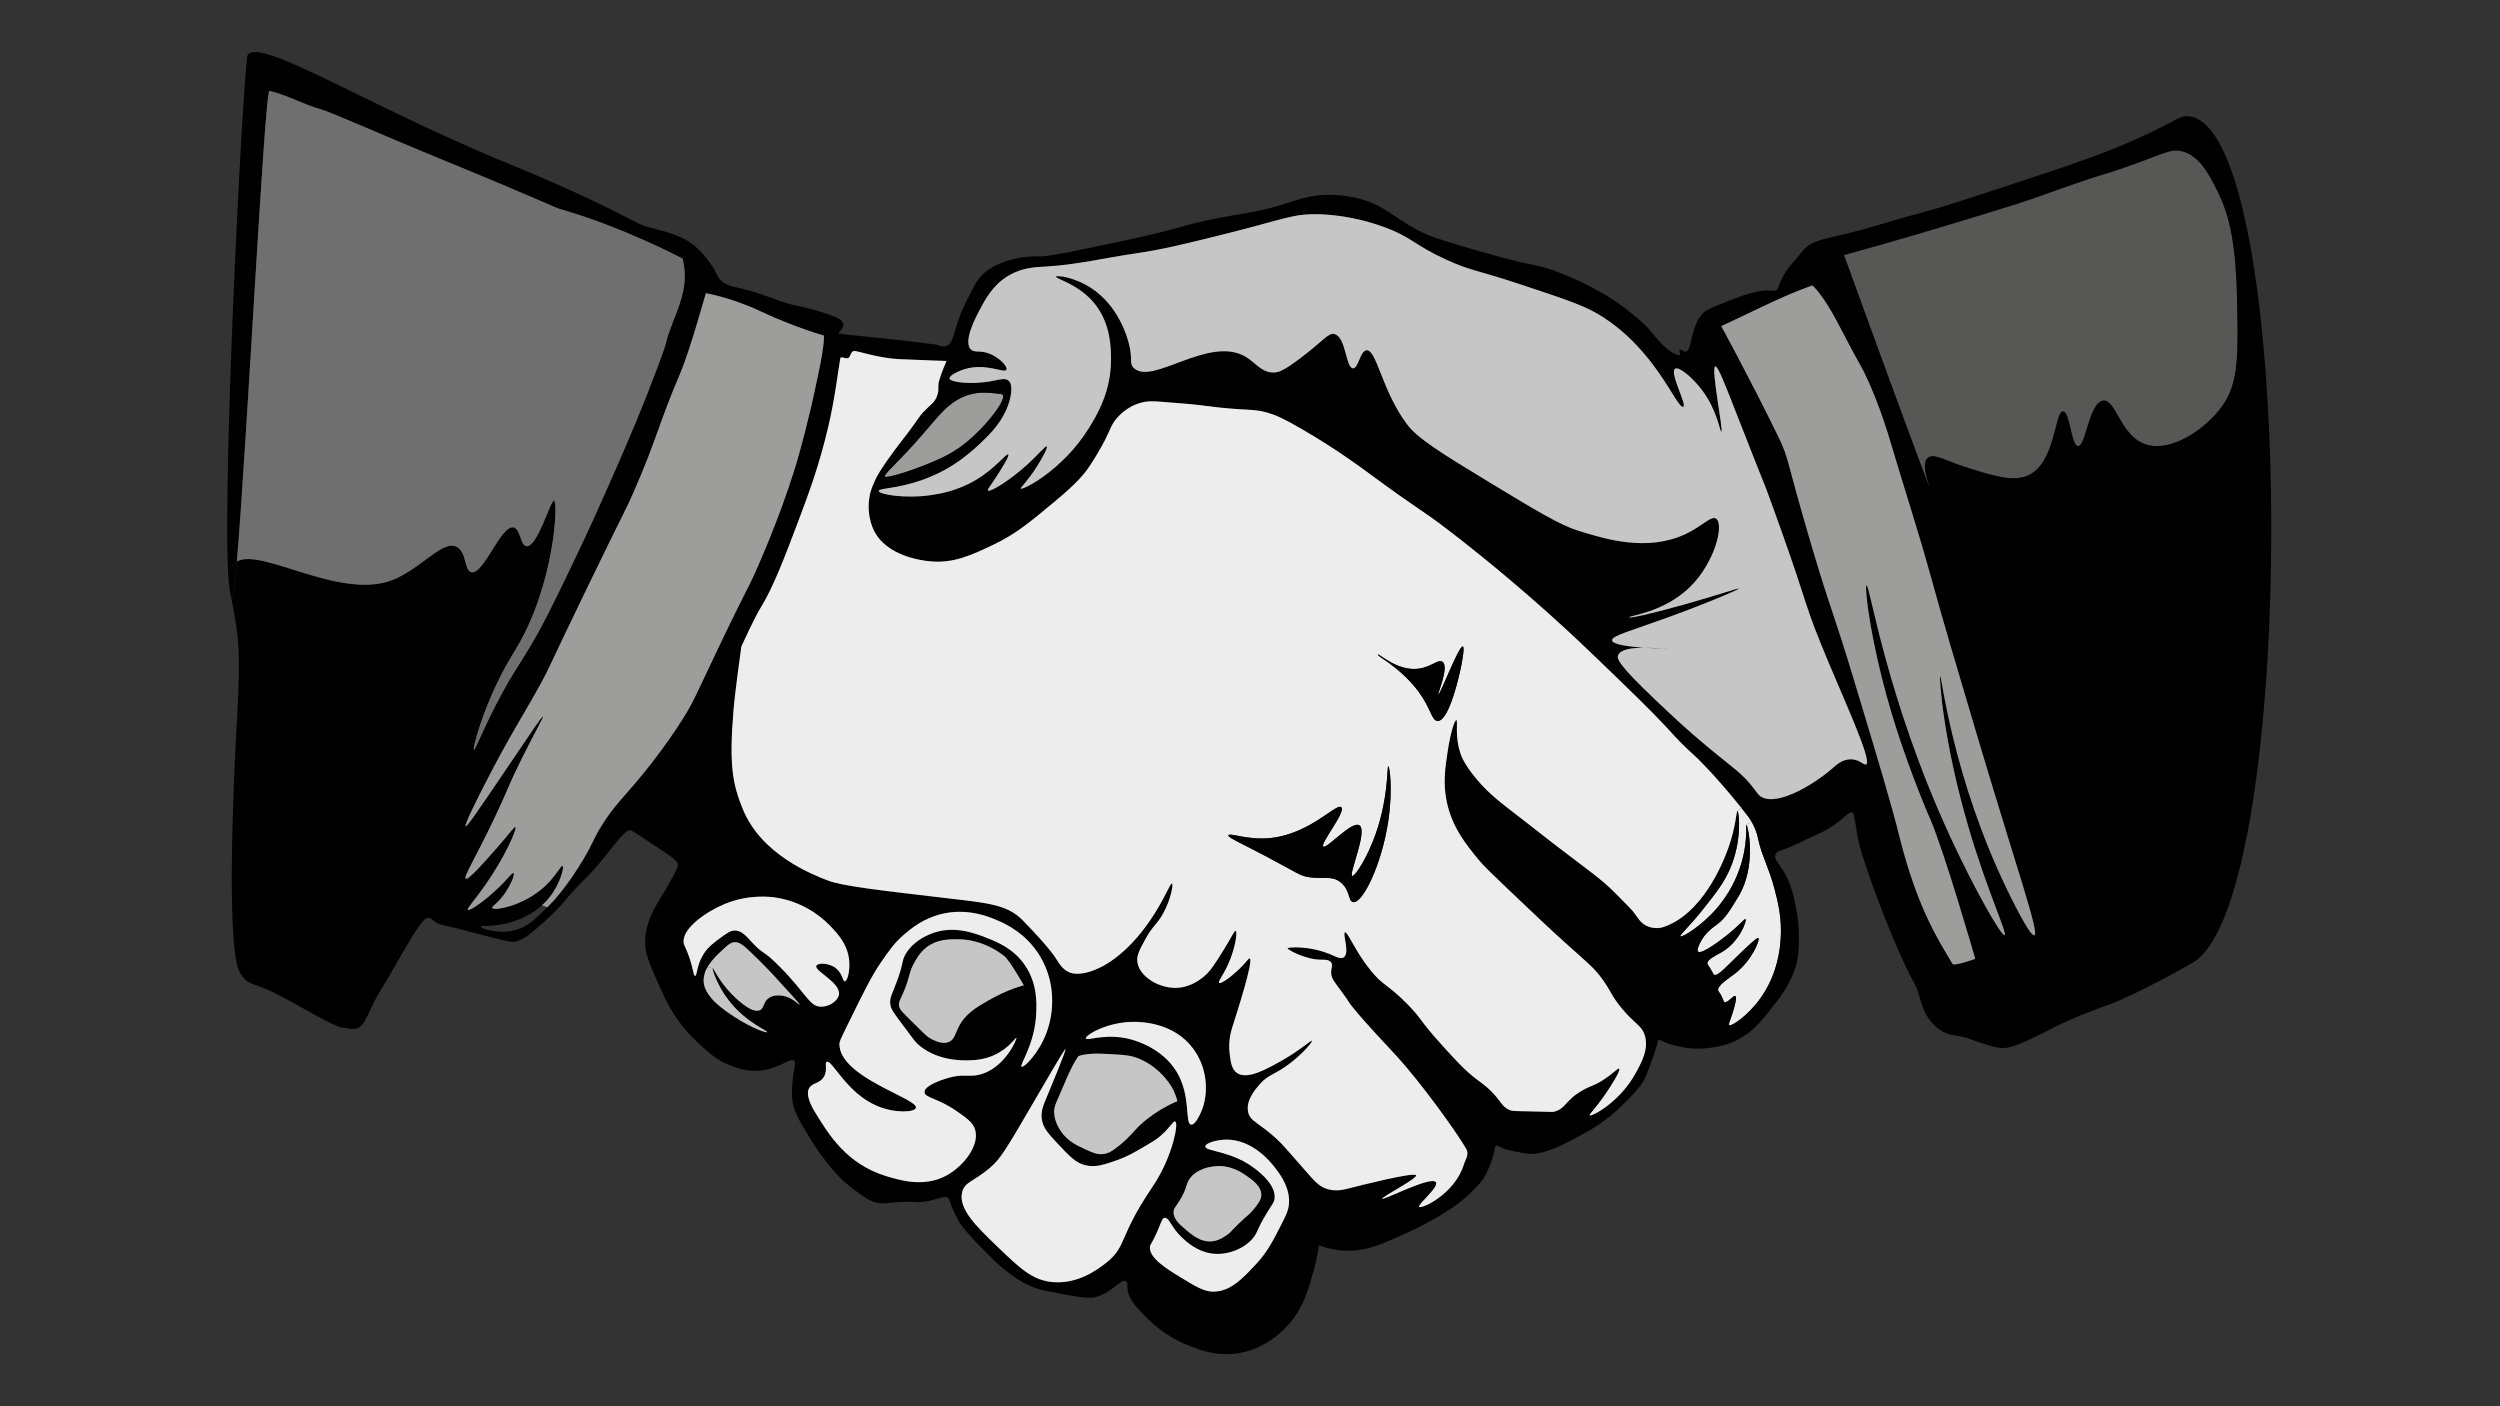 <?xml version="1.0" encoding="iso-8859-1"?>
<!-- Generator: Adobe Illustrator 27.1.1, SVG Export Plug-In . SVG Version: 6.00 Build 0)  -->
<svg version="1.1" id="Ebene_1" xmlns="http://www.w3.org/2000/svg" xmlns:xlink="http://www.w3.org/1999/xlink" x="0px" y="0px"
	 width="1920px" height="1080px" viewBox="0 0 1920 1080" enable-background="new 0 0 1920 1080" xml:space="preserve">
<rect x="0" y="0" width="1920" height="1080" fill="#333333" stroke="none"/>
<g>
	<g id="XMLID_00000151522654230603283160000013579160933210795701_">
		<g>
			<path fill="#EDEDED" d="M1345.132,630.895l-3.871,2.633c-0.68-0.017,1.43,13.724-4.848,32.505
				c-5.109,15.328-13.113,25.965-17.979,31.598c-12.067,13.968-26.872,22.635-27.901,21.449c-0.785-0.907,6.626-7.167,17.752-21.222
				c9.399-11.858,15.659-19.775,20.298-30.43c9.382-21.641,7.132-43.212,5.859-44.467l3.017-2.406
				c1.395,1.726,2.808,3.505,4.272,5.354C1342.412,626.779,1343.737,628.488,1345.132,630.895z"/>
			<path fill="#EDEDED" d="M1362.937,683.104c2.424,9.295,5.702,21.92,4.621,38.05c-0.453,6.626-2.005,26.122-14.997,44.729
				c-10.079,14.456-23.158,22.792-24.675,21.449c-0.889-0.785,2.005-5.179,4.621-16.13c0.61-2.563,1.255-5.685,0.227-6.225
				c-1.639-0.872-5.824,5.685-8.301,4.604c-1.011-0.436-0.715-1.691-2.546-5.074c-1.36-2.546-2.04-2.79-2.302-3.679
				c-1.099-3.784,7.777-9.12,12.922-13.148c13.445-10.55,19.286-26.157,17.979-27.221c-0.924-0.75-6.731,4.778-13.375,11.073
				c-10.707,10.166-17.822,18.676-20.751,17.072c-0.715-0.401-0.453-0.977-2.999-5.074c-1.622-2.598-1.988-2.79-2.075-3.47
				c-0.453-3.261,7.045-6.47,11.3-8.981c13.602-8.091,19.13-24.239,17.979-25.146c-0.732-0.576-4.691,4.743-14.753,12.677
				c-2.023,1.604-18.868,14.927-21.676,12.224c-1.238-1.186,0.68-5.022,1.622-6.906c3.871-7.83,9.975-11.718,13.375-14.299
				c5.894-4.516,9.225-10.009,15.904-20.995c14.456-23.768,7.272-55.104,6.225-55.104l3.871-2.633
				c0.471,0.802,0.959,1.674,1.43,2.633c2.563,5.127,3.418,9.469,3.697,10.829C1352.77,656.459,1358.647,666.59,1362.937,683.104z"
				/>
			<path fill="#575756" d="M1717.924,225.302c1.116,45.322,1.674,67.974-10.585,85.551c-13.759,19.705-40.91,37.073-60.039,30.203
				c-19.008-6.818-22.303-34.702-32.191-33.359c-10.724,1.482-13.201,35.277-19.217,34.929c-5.284-0.296-6.086-26.279-11.387-26.68
				c-6.557-0.488-5.65,39.253-26.68,49.053c-11.422,5.319-26.593,0.558-45.915-5.493c-17.578-5.51-26.837-11.858-31.389-7.847
				c-5.737,5.022,1.5,21.466,1.168,21.588c-0.785,0-28.651-75.96-65.532-177.38c0,0,52.75-14.142,132.634-39.236
				c16.863-5.301,27.151-9.539,45.967-15.956c23.698-8.109,19.391-5.946,33.307-10.742c34.074-11.718,38.591-16.095,47.746-13.741
				c13.375,3.435,20.438,17.072,27.203,30.621C1710.216,161.217,1716.843,180.956,1717.924,225.302z"/>
			<path fill="#9D9D9C" d="M768.698,302.57c8.213,0.785-14.177,29.034-32.138,41.398c-9.504,6.539-18.45,10.114-28.651,14.177
				c-8.789,3.505-30.29,10.55-28.372,7.237c2.964-5.109,10.934-10.742,29.819-32.714c10.289-11.963,14.038-16.688,19.932-21.466
				C745.069,298.385,759.717,301.698,768.698,302.57z"/>
			<path d="M1680.484,89.249c83.738,5.929,85.429,603.585,3.244,650.302c-41.625,23.664-61.818,31.144-61.818,31.144
				c-7.586,2.807-31.197,11.108-48.74,20.56c-0.035,0.017-3.802,2.04-9.085,4.551c-12.991,6.121-19.478,9.19-26.366,9.085
				c-4.307-0.07-8.475-1.412-16.828-4.098c-6.958-2.232-7.865-3.243-13.619-4.534c-6.121-1.378-8.004-0.889-12.276-2.616
				c-4.883-1.988-8.004-4.9-9.539-6.365c-7.62-7.237-9.678-16.688-11.997-24.274c-2.912-9.469-2.668-4.377-14.561-31.04
				c-8.527-19.164-14.003-33.795-19.269-47.955c-0.837-2.284-12.468-33.743-13.427-44.101c-0.105-1.168-0.663-4.255-1.779-10.428
				c-0.785-4.307-0.977-4.987-1.639-5.371c-2.616-1.482-7.132,5.04-16.932,11.405c-3.47,2.25-8.335,4.482-18.083,8.963
				c-4.726,2.162-9.312,4.656-14.16,6.504c-6.313,2.406-9.068,2.808-10.027,5.162c-1.29,3.191,2.058,6.557,5.388,11.684
				c6.539,10.062,8.457,19.757,10.533,30.168c1.779,9.05,1.97,16.531,2.04,20.542c0.122,5.772-0.157,11.178-0.506,14.386
				c-1.901,17.316-12.625,31.214-18.362,38.643c-9.73,12.608-18.432,23.89-34.789,29.906c0,0-17.56,6.469-36.324,2.685
				c-7.359-1.482-10.742-2.773-13.602-3.976c-2.773-1.151-4.237-2.494-4.499-1.412c-1.535,6.557-4.028,13.898-8.736,26.07
				c-3.156,8.196-7.882,12.991-17.316,22.582c-13.358,13.567-26.332,20.682-34.929,25.303
				c-12.817,6.888-27.918,15.014-39.916,13.218c-13.201-1.97-17.857-3.854-17.857-3.854c-3.557-1.447-5.894-3.47-6.278-1.796
				c-1.029,4.499-2.197,11.666-7.708,22.46c-1.936,3.784-4.359,6.295-9.242,11.3c-9.417,9.678-18.502,15.241-26.872,20.298
				c-3.069,1.848-10.916,6.47-22.669,11.823c-20.577,9.399-32.609,14.892-48.339,14.352c-8.859-0.296-16.026-2.389-20.699-4.115
				c-0.628,4.551-1.744,10.934-3.749,18.415c-3.889,14.439-7.708,28.564-18.606,41.276c-3.697,4.325-17.264,19.705-39.741,23.21
				c-16.775,2.598-29.994-2.738-39.236-6.487c-5.912-2.389-17.979-8.004-29.331-19.269c-9.486-9.417-16.113-15.973-16.374-24.919
				c-0.052-1.639,0.087-3.714-1.203-4.604c-3.435-2.354-10.149,8.37-22.513,11.945c-5.615,1.622-13.462,0.174-29.174-2.72
				c-10.358-1.918-15.677-2.93-22.181-5.807c-7.655-3.383-12.747-7.324-18.083-11.422c-5.737-4.447-9.8-8.527-17.909-16.723
				c-15.38-15.537-18.205-20.751-19.095-22.513c-4.272-8.457-5.458-11.945-5.458-11.945c-1.151-3.348-1.029-3.871-1.883-4.604
				c-3.383-2.895-9.329,1.936-20.647,2.895c-3.296,0.279-2.337-0.174-9.382-0.174c-13.985,0-16.985,1.779-23.018,1.029
				c-6.33-0.785-10.655-3.924-19.287-10.236c-11.631-8.51-18.711-17.804-24.553-25.582c-0.889-1.168-4.569-6.138-8.876-13.148
				c-9.347-15.223-14.055-22.896-14.334-33.254c-0.192-7.76,0.854-15.52,0.854-15.52c1.046-7.638,2.319-10.114,0.889-11.492
				c-2.877-2.738-10.358,5.04-23.297,7.132c-11.457,1.866-20.961-1.744-25.756-3.557c-10.009-3.802-16.008-9.294-24.117-16.723
				c-5.266-4.83-11.98-11.84-18.362-21.379c-5.127-7.655-7.934-13.776-11.23-21.1c-8.126-17.979-12.207-26.977-11.788-36.986
				c0.558-13.863,7.708-25.651,9.591-28.773c1.622-2.703,6.034-9.504,11.509-19.74c4.011-7.481,4.081-8.37,4.046-9.225
				c-0.192-3.854-3.993-5.842-31.633-24.117c-2.651-1.761-4.028-2.651-5.441-2.651c-5.162,0-18.746,22.146-32.069,35.155
				c-18.327,17.909-17.316,20.525-31.772,33.551c-12.259,11.038-18.554,16.566-26.035,17.055c-1.883,0.122-10.55-2.075-27.796-6.47
				c-0.732-0.192,0.262,0.07-13.828-3.679c-9.277-2.459-14.753-2.302-19.723-6.626c-0.75-0.663-1.883-1.761-3.505-1.779
				c-4.29-0.087-11.335,12.468-30.883,46.438c-3.854,6.679-8.178,13.113-11.561,20.036c-5.005,10.271-6.696,16.427-12.486,18.624
				c-0.872,0.331-2.825,0.959-11.788-0.942c-9.783-2.058-44.642-24.849-61.312-30.831c-7.429-2.651-9.853-3.366-12.678-6.121
				c-4.673-4.569-5.929-10.341-6.435-12.73c-7.83-38.259-0.663-168.034-0.663-168.034c2.476-44.607,3.697-66.91,0.82-87.923
				c-1.5-10.951-3.296-19.356-4.551-26.087c0.279,0.82,0.593,1.343,0.924,1.569c0.907,0.61,2.18-9.783,3.714-27.57
				c19.095-11.387,82.587,32.191,122.904,12.73c21.815-10.533,35.87-29.488,46.124-23.89c7.725,4.22,5.423,18.118,11.126,19.304
				c9.643,2.005,22.53-36.446,32.383-34.353c5.441,1.168,4.987,13.654,9.818,14.404c8.44,1.308,18.676-35.696,21.257-35.016
				c3.296,0.889,0.262,65.341-29.436,114.167c-2.912,4.778-11.753,18.746-20.281,39.253c-8.022,19.269-12.939,37.509-11.788,37.963
				c1.151,0.419,7.254-16.932,21.275-42.863c9.138-16.898,12.817-21.118,22.565-37.614c9.643-16.305,16.479-30.395,29.767-57.912
				c14.683-30.377,24.832-53.378,34.475-75.298c10.62-24.134,21.902-50.658,32.993-80.337c10.358-27.761,4.098-14.247,10.602-31.546
				c6.051-16.061,11.143-26.89,10.044-42.165c-0.296-4.063-0.942-7.359-1.43-9.469c0,0-43.892-23.35-91.515-37.3
				c-10.655-3.121,0.139-0.471-101.542-42.165c-35.766-14.665-77.425-33.254-85.011-35.312
				c-13.427-3.627-25.739-10.986-39.305-14.055c-3.61-0.82-17.386,272.54-25.024,361.475c-1.029,0.61-1.936,1.378-2.703,2.337
				c-4.691,5.859-4.063,12.398-1.936,23.664c-9.922-28.651,9.643-411.208,13.026-415.306
				c10.219-12.364,85.952,35.487,187.983,78.628c22.792,9.643,41.572,16.845,72.874,31.563
				c38.73,18.188,36.393,19.548,49.332,22.949c8.335,2.18,24.466,5.58,34.719,15.206c7.219,6.766,12.329,14.91,12.329,14.91
				c3.296,5.231,2.72,5.789,4.604,8.353c5.667,7.673,14.91,6.208,30.726,11.84c15.101,5.371,22.652,8.056,26.924,8.911
				c2.354,0.471,18.851,3.697,31.755,9.103c1.709,0.715,5.615,2.406,6.173,5.493c0.61,3.418-5.266,7.045-3.087,7.376
				c6.871,1.029,23.437,2.267,49.42,5.319c16.026,1.883,24.047,2.808,24.361,2.912c3.296,1.046,5.929,2.197,8.754,1.029
				c4.168-1.709,4.621-6.731,7.725-16.305c3.313-10.236,6.94-17.316,10.114-23.507c3.836-7.446,5.824-11.248,9.783-15.101
				c2.023-1.953,6.4-5.755,15.101-9.085c13.323-5.109,25.198-4.691,27.465-4.639c8.004,0.227,27.988-4.028,67.939-12.521
				c41.503-8.824,44.415-12.451,78.942-18.537c12.643-2.232,18.118-2.773,29.505-5.667c19.984-5.057,25.878-9.12,40.16-10.288
				c13.427-1.099,23.873,1.238,28.128,2.232c20.716,4.795,26.436,13.863,47.362,24.884c10.201,5.354,24.082,9.347,51.826,17.333
				c38.451,11.056,37.265,7.568,57.145,15.258c5.144,2.005,32.958,12.957,53.866,30.377c7.603,6.33,11.387,9.486,13.741,12.189
				c4.935,5.685,10.742,14.282,18.868,18.868c0.279,0.157,4.359,2.424,5.319,1.378c0.75-0.82-0.907-3.069-0.174-3.784
				c0.785-0.75,2.842,1.517,4.639,1.378c5.057-0.384,3.278-19.566,13.724-30.028c2.197-2.18,6.435-3.854,14.927-7.202
				c14.822-5.842,25.355-9.992,35.766-9.748c1.291,0.017,5.301,1.29,6.225-1.395c5.197-14.892,11.213-18.659,18.711-28.389
				c6.103-7.952,14.073-9.016,34.266-13.863c19.583-4.691,38.695-11.195,58.191-16.27c14.857-3.854,33.324-9.957,70.293-22.164
				c38.015-12.538,57.023-18.816,77.024-26.959C1670.597,94.952,1671.818,88.639,1680.484,89.249z M1707.339,310.853
				c12.259-17.578,11.701-40.23,10.585-85.551c-1.081-44.345-7.708-64.085-14.91-78.489c-6.766-13.549-13.828-27.186-27.203-30.621
				c-9.155-2.354-13.672,2.023-47.746,13.741c-13.916,4.795-9.608,2.633-33.307,10.742c-18.816,6.417-29.104,10.655-45.967,15.956
				c-79.884,25.093-132.634,39.236-132.634,39.236c36.882,101.42,64.748,177.38,65.532,177.38
				c0.331-0.122-6.905-16.566-1.168-21.588c4.551-4.011,13.811,2.337,31.389,7.847c19.321,6.051,34.493,10.812,45.915,5.493
				c21.03-9.8,20.124-49.542,26.68-49.053c5.301,0.401,6.103,26.384,11.387,26.68c6.016,0.349,8.492-33.446,19.217-34.929
				c9.887-1.343,13.183,26.541,32.191,33.359C1666.429,347.926,1693.58,330.558,1707.339,310.853z M1562.376,718.26
				c4.011-1.587-12.974-49.315-42.793-149.427c-17.56-58.976-26.349-88.464-37.178-127.682
				c-9.103-32.941-19.757-65.445-29.47-98.211c-3.313-11.195-8.458-28.581-18.24-50.518c-5.807-13.044-4.255-7.481-22.443-42.793
				c-12.189-23.646-20.298-30.395-20.298-30.395s-13.392,4.29-39.166,16.619c-24.378,11.649-30.865,14.631-30.865,14.631
				s21.065,38.312,43.927,85.063c8.213,16.81,5.842,16.932,24.134,79.134c15.991,54.424,17.072,51.791,34.022,108.012
				c18.851,62.498,28.267,93.747,34.806,119.887c13.951,55.662,30.133,79.657,40.753,97.723c1.151,1.936,17.421-3.958,17.421-3.958
				s-23.925-82.918-34.423-106.826c0,0-15.067-34.266-27.692-74.775c-17.874-57.319-23.315-104.82-21.379-105.239
				c2.651-0.593,14.997,86.127,64.102,192.674c18.676,40.544,39.515,77.076,41.939,75.96c2.25-1.029-13.358-33.795-27.692-82.692
				c-19.74-67.294-22.687-116.155-21.763-116.312c1.168,0,9.643,78.158,51.826,164.982
				C1544.363,689.155,1559.115,719.532,1562.376,718.26z M1433.177,587.055c5.092-2.808-18.763-53.082-34.824-92.753
				c-14.526-35.888-10.358-32.662-40.16-114.063c-4.255-11.649,0.872,2.546-23.454-59.708c-9.87-25.268-15.415-39.637-17.403-39.079
				c-3.592,0.994,6.469,49.716,4.621,50.1c-1.064,0.209-2.895-15.938-14.578-31.633c-7.307-9.818-17.944-18.729-20.961-16.688
				c-4.394,2.947,9.242,27.692,6.4,29.139c-4.987,2.494-20.769-44.467-65.393-71.078c-11.701-6.993-28.302-12.468-61.469-23.454
				c-31.232-10.323-36.498-9.783-55.436-18.484c-24.832-11.387-25.965-17.002-47.257-24.867
				c-24.553-9.068-45.304-9.835-50.832-9.957c-19.932-0.401-25.913,3.784-70.712,14.927c-32.522,8.109-48.774,12.154-70.363,15.293
				c-22.617,3.278-45.025,8.684-67.869,9.94c-8.37,0.471-18.519,0.732-29.139,7.115c-11.893,7.15-17.612,17.944-22.024,26.297
				c-2.982,5.615-12.747,24.065-6.749,30.203c2.964,3.034,7.028,0.227,14.927,3.557c7.568,3.191,13.549,9.87,12.433,12.067
				c-1.569,3.104-15.677-5.545-32.348-0.349c-5.563,1.726-11.771,5.127-11.37,7.115c0.628,2.964,16.531,4.848,31.633,2.127
				c6.592-1.186,11.021-2.895,13.863-0.366c0.663,0.61,3.435,3.4,1.064,13.515c-3.296,14.038-12.224,23.995-18.484,30.203
				c-9.469,9.382-24.431,23.89-49.751,32.696c-19.321,6.714-32.749,5.964-32.679,8.161c0.07,2.685,20.002,6.138,40.143,3.209
				c6.557-0.959,20.472-3.121,35.19-12.085c14.735-8.998,22.861-20.298,24.152-19.182c1.133,0.942-4.429,9.713-8.161,15.625
				c-5.598,8.824-8.126,11.335-7.464,12.085c1.447,1.657,16.462-7.446,29.837-19.548c9.068-8.196,14.264-14.962,15.293-14.212
				c1.133,0.837-4.133,9.992-7.464,15.276c-7.446,11.788-13.009,16.409-12.433,17.054c1.203,1.413,31.772-13.776,51.878-45.827
				c6.452-10.306,17.456-28.337,17.403-53.308c-0.017-8.318-0.035-26.942-12.085-42.287c-12.364-15.781-30.848-19.723-30.203-21.327
				c0.558-1.36,14.491,0.366,27.36,8.893c20.56,13.584,27.238,37.039,28.442,41.572c3.575,13.532,0.192,15.869,3.906,19.548
				c14.09,13.985,57.807-25.285,85.987-8.527c7.882,4.691,12.381,12.468,22.042,12.085c3.174-0.14,6.853-1.151,19.531-10.672
				c18.572-13.916,21.798-20.054,26.663-18.833c8.998,2.284,8.597,26.105,14.212,26.297c4.203,0.157,5.336-13.166,10.306-13.863
				c7.76-1.064,11.683,30.482,30.918,56.517c8.318,11.265,26.977,22.704,63.963,45.13c35.766,21.693,53.953,32.627,67.869,36.951
				c20.716,6.435,52.959,16.444,82.447,2.494c13.148-6.243,19.67-14.369,23.437-11.736c6.225,4.342-0.942,33.743-20.246,52.593
				c-19.897,19.426-46.891,21.972-46.56,23.105c0.262,0.837,14.788-2.093,41.59-9.608c26.628-7.464,42.427-13.044,42.636-12.433
				c0.279,0.75-23.733,10.916-52.245,21.327c-31.301,11.422-45.566,14.944-45.13,18.467c0.419,3.261,13.183,4.83,24.814,5.65
				c-9.016-0.017-18.258,1.099-20.193,5.737c-1.064,2.563-0.209,6.993,28.79,34.458c12.834,12.154,23.472,22.234,39.445,35.539
				c20.786,17.316,27.047,20.472,36.236,32.696c2.686,3.54,3.54,5.127,6.051,6.4c13.358,6.749,41.852-11.282,54.721-22.757
				c2.18-1.936,6.783-6.26,13.148-6.382C1428.05,582.992,1431.503,587.979,1433.177,587.055z M1367.558,721.154
				c1.081-16.13-2.197-28.755-4.621-38.05c-4.29-16.514-10.167-26.645-12.678-38.747c-0.279-1.36-1.133-5.702-3.697-10.829
				c-0.471-0.959-0.959-1.831-1.43-2.633c-1.395-2.406-2.72-4.115-3.401-4.987c-1.465-1.848-2.877-3.627-4.272-5.354
				c-22.443-27.831-35.399-39.619-35.399-39.619c-22.582-20.525-9.643-11.596-59.726-59.952
				c-21.867-21.1-34.772-33.568-53.727-50.501c-38.294-34.196-68.497-57.389-75.193-62.498
				c-26.035-19.897-18.746-12.573-61.801-44.275c-7.446-5.493-25.669-18.955-50.954-33.673
				c-15.258-8.876-20.42-10.829-23.071-11.753c-15.311-5.423-18.066-2.04-52.576-6.696c-7.917-1.064-16.2-1.709-32.749-2.999
				c-6.47-0.506-11.038-0.802-16.828,0.924c-9.643,2.877-15.712,9.277-17.996,11.997c-3.854,4.569-4.15,7.097-8.527,15.904
				c0,0-4.761,9.591-12.224,20.751c-3.296,4.952-8.806,12.154-26.053,26.523c-20.246,16.863-30.726,25.582-47.745,33.673
				c-17.002,8.091-30.726,14.596-49.123,12.677c-4.412-0.453-33.185-3.453-42.898-24.204c-3.052-6.557-4.883-16.287-2.982-26.07
				c0.802-4.15,2.04-7.028,3.679-10.829c1.726-4.011,4.412-9.312,16.374-25.372c6.435-8.632,6.539-8.266,12.451-16.374
				c6.417-8.789,6.068-8.876,8.545-11.527c5.284-5.65,8.632-7.045,10.602-12.224c1.203-3.156,1.151-4.673,1.151-8.754
				c0-3.47,3.924-13.148,6.225-18.45c0,0-21.17-0.732-36.446-1.413c-15.293-0.698-31.668-6.278-34.266-6.278
				c-2.598,0-2.72,3.4-4.359,5.179s-6.156-1.779-6.522,0.575c-2.162,13.27-4.307,31.633-9.347,53.047
				c-6.905,29.313-14.857,50.553-22.007,69.613c-11.282,30.133-20.49,53.762-29.226,67.817
				c-5.388,8.649-15.363,30.726-15.363,30.726s-4.761,33.673-6.034,48.879c-3.627,43.351-0.384,57.284,6.975,75.646
				c14.23,35.434,53.657,50.658,65.428,55.192c10.881,4.203,38.259,7.394,93.015,13.794c29.645,3.47,44.938,4.761,56.639,16.741
				c19.164,19.618,24.466,27.674,24.466,27.674c3.592,5.493,5.964,10.044,11.422,12.364c1.639,0.698,8.946,3.488,24.204-4.028
				c3.958-1.953,22.6-11.561,41.119-40.927c8.632-13.654,12.259-23.733,13.462-23.262c1.221,0.506-0.75,12.015-6.731,22.879
				c-4.761,8.649-7.952,9.417-13.445,19.409c-4.761,8.649-7.15,12.974-6.347,18.24c1.674,10.969,16.13,19.583,29.017,19.6
				c11.073,0.017,19.06-6.313,21.519-8.266c5.423-4.307,8.998-10.097,16.148-21.676c6.051-9.818,7.812-14.177,8.754-13.828
				c1.535,0.541-0.192,13.096-5.528,25.128c-3.993,8.998-8.231,13.776-7.15,14.77c1.36,1.221,9.399-4.865,14.979-10.149
				c5.946-5.633,7.62-8.963,8.545-8.545c3.139,1.5-10.602,44.031-13.148,51.896c-0.924,2.86-3.575,10.986-2.302,21.222
				c0.732,6.016,1.447,11.841,5.528,14.753c7.917,5.667,23.437-3.174,35.277-9.922c13.672-7.777,21.763-15.45,22.373-14.753
				c0.593,0.68-6.191,8.963-15.904,16.601c-12.433,9.765-17.124,8.649-24.221,16.845c-3.453,3.976-10.306,11.91-8.998,20.525
				c1.343,8.754,9.73,8.859,25.372,24.675c2.197,2.215,7.464,8.231,17.996,20.281c7.568,8.667,11.195,13.113,17.752,14.997
				c6.696,1.918,12.451,0.419,15.904-0.471c7.725-1.971,50.867-12.974,52.123-10.132c1.064,2.389-26.68,16.706-26.052,17.979
				c0.732,1.482,37.753-17.891,41.276-12.677c2.546,3.749-14.352,17.177-12.922,18.903c1.639,1.953,27.727-9.818,34.597-33.202
				c0.837-2.807,4.063-7.115,1.622-11.3c-8.074-13.846-34.597-50.483-53.047-70.799c-8.981-9.887-22.513-23.698-33.673-37.352
				c-5.458-6.696-1.238-2.197-9.905-13.846c-4.987-6.679-7.062-9.085-7.15-13.148c-0.087-3.662,1.5-5.981,0-8.074
				c-1.639-2.25-5.388-2.093-6.923-2.075c-12.817,0.174-26.733-7.83-26.523-8.754c0.209-0.959,17.159-2.25,33.9,5.075
				c3.418,1.5,6.923,3.383,9.225,1.848c4.9-3.278-1.151-18.31,0.924-19.147c2.075-0.837,7.673,14.299,19.6,29.052
				c10.01,12.398,13.061,10.393,28.599,26.297c11.422,11.701,8.388,11.352,25.826,30.674c11.753,13.009,17.804,19.653,26.75,26.523
				c4.255,3.243,7.01,4.952,11.3,9.225c7.952,7.917,8.248,11.893,14.073,14.526c2.197,0.994,3.244,0.907,15.45,1.151
				c18.275,0.349,17.891,0.575,19.13,0.227c9.364-2.598,8.021-8.562,21.693-16.374c6.749-3.871,8.318-3.121,15.677-7.847
				c7.987-5.127,11.544-9.486,12.451-8.754c1.412,1.133-5.824,12.643-10.602,19.6c-8.074,11.701-12.608,15.45-11.997,16.148
				c1.221,1.378,23.018-9.835,35.277-32.295c4.639-8.458,10.411-19.025,6.923-29.505c-2.476-7.481-7.341-7.882-17.752-20.525
				c-7.812-9.486-7.934-12.747-14.526-21.92c-6.278-8.737-10.672-12.067-26.523-26.279c-14.543-13.044-25.076-23.071-46.124-43.124
				c-12.416-11.823-18.694-17.839-22.6-22.6c-9.643-11.788-20.333-24.832-24.448-44.519c-3.034-14.491-1.203-26.366,0.924-40.125
				c1.953-12.695,5.127-22.792,6.452-22.6c1.465,0.209-1.587,12.503,3.47,26.523c0.715,1.971,3.017,7.952,11.753,18.45
				c9.887,11.858,18.676,18.31,36.202,31.825c16.619,12.8,11.771,9.364,25.146,19.6c25.233,19.321,34.562,25.495,45.2,36.202
				c8.632,8.702,12.939,13.044,14.073,14.526c3.732,5.005,5.528,8.632,10.132,10.846c5.127,2.459,10.376,1.831,12.468,1.151
				c30.203-9.678,46.159-49.019,50.257-60.423c6.208-17.246,6.243-28.93,7.15-28.825c0.035,0,0.07,0.017,0.105,0.052
				c1.273,1.255,3.522,22.826-5.859,44.467c-4.639,10.655-10.899,18.572-20.298,30.43c-11.125,14.055-18.537,20.315-17.752,21.222
				c1.029,1.186,15.834-7.481,27.901-21.449c4.865-5.633,12.869-16.27,17.979-31.598c6.278-18.781,4.168-32.522,4.848-32.505
				c1.046,0,8.231,31.336-6.225,55.104c-6.679,10.986-10.01,16.479-15.904,20.995c-3.4,2.581-9.504,6.47-13.375,14.299
				c-0.942,1.883-2.86,5.72-1.622,6.906c2.808,2.703,19.653-10.62,21.676-12.224c10.062-7.934,14.02-13.253,14.753-12.677
				c1.151,0.907-4.377,17.054-17.979,25.146c-4.255,2.511-11.753,5.72-11.3,8.981c0.087,0.68,0.453,0.872,2.075,3.47
				c2.546,4.098,2.284,4.673,2.999,5.074c2.93,1.604,10.044-6.906,20.751-17.072c6.644-6.295,12.451-11.823,13.375-11.073
				c1.308,1.064-4.534,16.671-17.979,27.221c-5.144,4.028-14.02,9.364-12.922,13.148c0.262,0.889,0.942,1.133,2.302,3.679
				c1.831,3.383,1.535,4.639,2.546,5.074c2.476,1.081,6.661-5.476,8.301-4.604c1.029,0.541,0.384,3.662-0.227,6.225
				c-2.616,10.951-5.51,15.346-4.621,16.13c1.517,1.343,14.596-6.993,24.675-21.449
				C1365.552,747.276,1367.104,727.781,1367.558,721.154z M989.796,925.668c1.552-12.625-6.103-22.896-9.87-27.936
				c-2.494-3.366-17.386-23.332-39.166-22.478c-6.94,0.279-15.014,2.668-15.084,5.214c-0.105,4.081,20.839,2.999,39.462,18.083
				c3.505,2.842,15.101,12.224,13.706,22.181c-0.419,2.964-1.691,3.854-6.313,11.509c-7.185,11.945-6.452,13.671-9.591,17.822
				c-6.766,8.928-20.472,14.386-32.609,12.608c-16.27-2.406-27.43-17.543-28.215-18.641c-3.296-4.586-5.162-9.12-7.673-8.771
				c-2.633,0.384-2.773,5.685-9.05,17.543c-1.814,3.435-2.023,3.4-2.18,4.377c-1.447,8.545,13.096,17.456,22.199,23.018
				c13.009,7.987,19.531,11.963,26.837,11.788c13.096-0.331,22.268-10.236,32.609-21.379c8.667-9.347,12.974-17.857,20.281-32.33
				C988.436,931.754,989.395,928.982,989.796,925.668z M968.696,917.734c0.105-6.749-7.028-11.684-11.509-14.805
				c-3.522-2.441-12.73-8.841-25.198-7.115c-2.842,0.384-12.172,1.674-17.822,8.754c-3.523,4.429-1.953,6.539-7.115,15.625
				c-3.802,6.679-5.667,7.359-5.755,10.69c-0.14,5.493,4.83,9.696,9.591,13.689c4.795,4.046,11.474,9.678,20.002,8.771
				c4.639-0.488,8.126-2.72,10.69-4.377c3.557-2.302,3.749-3.435,10.132-9.591c6.574-6.347,7.498-6.243,10.69-10.132
				C966.237,924.535,968.643,921.588,968.696,917.734z M923.182,852.202c5.284-13.846,3.836-32.609-6.958-47.013
				c-15.067-20.089-39.811-20.333-45.095-20.385c-20.629-0.209-37.823,10.288-37.178,12.712c0.576,2.197,15.398-4.412,34.545,0.715
				c4.464,1.203,24.204,7.062,35.016,24.71c11.509,18.781,6.19,40.02,11.265,40.77C918.491,864.251,922.833,853.108,923.182,852.202
				z M904.227,845.732c0,0-1.465-7.08-5.999-13.445c-2.685-3.767-10.742-14.735-25.896-20.141
				c-5.476-1.953-12.294-2.267-25.913-2.877c-13.044-0.593-18.223,1.918-18.223,1.918s-4.028,5.092-9.608,18.467
				c-7.132,17.107-9.643,19.67-8.876,26.384c0.715,6.156,3.592,10.533,5.04,12.712c5.075,7.568,11.928,10.742,18.24,13.672
				c6.016,2.807,9.713,4.516,14.631,3.836c3.784-0.523,6.818-2.25,12.224-6.714c9.207-7.568,11.003-11.265,16.322-16.078
				C889.928,851.051,904.227,845.732,904.227,845.732z M901.106,876.667c2.162-7.899,3.052-14.7,1.447-15.346
				c-1.535-0.628-4.063,4.813-11.282,11.021c-3.226,2.79-6.034,4.464-11.509,7.69c-8.213,4.83-13.828,8.126-21.344,10.794
				c-10.271,3.627-17.002,5.999-24.954,4.063c-7.289-1.761-12.067-6.853-21.588-17.02c-6.888-7.359-10.759-11.614-11.753-18.24
				c-0.889-5.964,1.064-10.568,3.366-16.06c1.535-3.679,15.625-37.492,14.875-37.91c-0.68-0.366-15.258,24.814-21.588,35.748
				c-25.355,43.7-28.755,48.914-36.707,55.645c-12.433,10.533-19.147,10.533-21.118,18.467
				c-3.174,12.834,10.986,26.454,26.872,41.747c17.473,16.81,26.82,25.791,42.218,27.343c19.914,2.005,35.609-10.201,41.014-14.386
				c16.81-13.044,9.294-19.164,35.748-58.296C886.928,908.771,895.979,895.5,901.106,876.667z M803.871,792.738
				c5.842-15.973,6.871-38.538-5.179-58.453c-10.794-17.839-26.907-24.989-33.115-27.639c-6.435-2.755-23.053-9.573-42.898-4.604
				c-13.846,3.47-23.001,11.091-28.215,15.537c-7.324,6.26-11.248,11.858-18.136,21.885c-7.028,10.219-13.218,22.792-25.338,47.501
				c-6.138,12.521-6.313,13.288-6.33,14.683c-0.262,25.965,60.999,42.061,58.732,49.245c-1.081,3.4-16.27,4.307-30.238-1.726
				c-23.35-10.114-34.301-35.835-38.294-33.69c-1.883,1.011,1.168,6.435-2.302,11.806c-3.243,5.005-8.457,4.203-10.934,8.056
				c-3.313,5.179,1.325,13.933,4.604,19.286c10.132,16.619,24.065,39.445,54.424,48.67c10.69,3.243,29.139,8.841,46.351-0.576
				c13.201-7.237,25.495-23.228,21.885-35.138c-1.709-5.598-6.522-8.928-14.404-14.386c-14.299-9.905-24.309-10.062-24.466-14.404
				c-0.227-5.598,16.34-10.428,18.136-10.934c12.137-3.453,15.956-0.384,24.466-2.598c18.955-4.9,28.755-27.517,27.936-28.215
				c-0.541-0.436-5.528,8.004-16.985,13.253c-8.196,3.732-15.555,3.941-20.158,4.028c-4.813,0.087-24.466,0.436-38.87-12.677
				c-1.535-1.378-5.528-6.766-13.532-17.56c-5.458-7.341-6.679-9.329-7.202-12.381c-0.924-5.423,1.412-7.987,5.476-19.286
				c4.918-13.689,3.104-14.456,6.33-19.862c5.894-9.87,15.904-13.985,19.008-15.258c17.316-7.132,34.109-0.558,42.898,2.877
				c8.231,3.226,21.065,8.248,29.941,21.588c9.347,14.073,8.684,28.947,8.353,36.568c-1.064,24.047-13.201,39.741-11.23,40.892
				C786.328,820.238,797.924,808.973,803.871,792.738z M786.311,756.745c0,0-10.899-19.06-14.683-22.164
				c-3.174-2.616-16.915-13.358-36.847-13.253c-6.208,0.035-15.154,0.087-23.036,6.051c-5.301,4.011-8.022,9.103-10.079,12.956
				c-3.854,7.202-2.546,9.05-7.481,21.013c-2.982,7.185-4.028,7.899-3.749,10.655c0.366,3.61,2.424,5.162,12.085,14.683
				c8.335,8.196,9.539,9.73,13.253,11.509c3.069,1.465,8.37,4.011,12.957,2.023c4.272-1.866,4.918-6.4,7.481-11.527
				c5.075-10.132,13.985-15.258,22.46-20.141C774.522,759.413,786.311,756.745,786.311,756.745z M736.56,343.968
				c17.961-12.364,40.352-40.613,32.138-41.398c-8.981-0.872-23.629-4.185-39.41,8.632c-5.894,4.778-9.643,9.504-19.932,21.466
				c-18.885,21.972-26.855,27.605-29.819,32.714c-1.918,3.313,19.583-3.732,28.372-7.237
				C718.11,354.082,727.056,350.507,736.56,343.968z M648.863,753.641c2.04-0.14,4.255-8.684,3.191-17.124
				c-1.482-11.527-8.667-19.321-13.34-24.274c-4.15-4.394-18.572-19.182-42.793-22.896c-3.993-0.61-21.048-2.877-40.02,5.179
				c-13.323,5.65-32.4,18.45-30.848,29.662c0.227,1.569,0.663,1.726,2.79,6.958c4.656,11.474,4.412,18.275,5.964,18.31
				c1.726,0.052,0.994-8.266,6.766-17.107c3.47-5.301,7.708-8.405,12.555-11.945c5.284-3.889,7.934-5.824,11.335-5.772
				c5.231,0.07,8.771,4.447,12.747,8.754c9.94,10.777,7.865,5.04,22.094,19.513c20.437,20.769,22.303,30.133,31.249,30.255
				c6.173,0.07,12.887-4.325,13.724-9.172c1.674-9.399-19.199-18.24-17.316-22.286c1.116-2.389,9.765-2.319,15.136,1.988
				C647.12,747.73,647.137,753.763,648.863,753.641z M628.077,289.003c5.615-26.018,4.656-31.249,4.656-31.249
				c-19.653-5.964-35.87-12.66-48.565-18.624c-22.216-10.463-42.061-13.968-42.061-13.968s-12.66,45.13-19.461,61.016
				c-17.037,39.759-17.56,49.454-35.748,91.132c-6.958,15.938-5.144,10.533-35.103,72.351
				c-32.313,66.683-28.982,61.713-36.742,75.821c-13.637,24.745-23.908,40.003-42.584,76.501
				c-5.231,10.219-16.217,31.772-14.788,32.592c0.785,0.453,5.231-5.528,35.748-50.727c15.712-23.245,22.757-33.847,23.454-33.411
				c0.732,0.436-6.4,12.329-16.793,33.411c-10.533,21.344-10.254,23.332-20.804,45.409c-14.404,30.151-23.489,44.275-21.606,45.566
				c2.005,1.36,14.735-13.148,23.768-23.454c10.097-11.509,13.48-16.636,14.317-16.13c1.622,1.011-8.022,23.036-23.123,44.572
				c-8.039,11.474-14.264,17.996-13.305,18.955c1.325,1.325,15.747-8.597,27.779-21.292c3.941-4.15,6.539-7.464,7.307-6.975
				c1.168,0.732-2.162,9.905-8.318,17.787c-4.97,6.4-8.649,7.917-8.144,8.981c1.238,2.546,24.675-1.413,41.241-17.299
				c8.144-7.795,11.631-15.59,12.817-14.962c1.43,0.767-1.604,13.532-9.992,24.117c-1.831,2.302-3.784,4.359-5.807,6.191
				c-10.951,9.835-23.786,13.044-27.605,13.933c-11.405,2.685-19.374,1.203-19.461,2.319c-0.122,1.412,12.294,5.894,24.936,3.156
				c9.992-2.145,16.043-7.917,25.617-17.281c0.209-0.192,0.436-0.436,0.715-0.698c3.993-3.993,14.892-15.468,27.552-36.725
				c8.126-13.637,6.993-14.543,13.968-25.774c8.841-14.229,15.258-20.193,26.611-33.586c3.767-4.447,21.972-26.122,36.742-50.065
				c7.15-11.561,8.928-16.27,23.96-47.885c26.401-55.593,23.716-46.996,32.923-68.026c4.743-10.829,20.873-48.338,31.423-85.639
				c2.72-9.574,6.313-23.576,9.486-37.091C624.956,304.017,626.229,297.565,628.077,289.003z M614.022,771.55
				c0.61-0.61-9.138-10.498-19.496-22.094c0,0-6.225-6.958-17.926-18.118c-5.685-5.423-8.632-7.934-12.538-7.76
				c-3.174,0.14-6.086,2.947-11.945,8.562c-4.761,4.586-7.376,8.144-8.859,10.707c-1.168,2.005-1.622,3.4-1.883,4.22
				c-0.244,0.837-0.907,3.052-0.994,5.371c-0.506,12.66,15.747,23.332,23.89,28.668c12.294,8.074,24.361,12.503,24.884,11.544
				c0.593-1.133-16.078-7.185-29.261-24.082c-9.26-11.84-12.852-23.96-12.573-25.006c0-0.035,0.017-0.07,0.035-0.07
				c0.488-0.262,4.447,9.486,14.317,19.705c1.866,1.918,15.468,15.973,22.094,12.538c3.366-1.744,2.215-6.539,7.167-9.556
				c3.488-2.127,7.324-1.744,8.963-1.587C608.39,765.412,613.569,772.039,614.022,771.55z"/>
			<path fill="#9D9D9C" d="M1519.583,568.832c29.819,100.112,46.804,147.84,42.793,149.427
				c-3.261,1.273-18.014-29.104-20.472-34.144c-42.183-86.824-50.658-164.982-51.826-164.982
				c-0.924,0.157,2.023,49.019,21.763,116.312c14.334,48.896,29.941,81.663,27.692,82.692c-2.424,1.116-23.262-35.417-41.939-75.96
				c-49.106-106.547-61.452-193.267-64.102-192.674c-1.936,0.419,3.505,47.92,21.379,105.239
				c12.625,40.509,27.692,74.775,27.692,74.775c10.498,23.908,34.423,106.826,34.423,106.826s-16.27,5.894-17.421,3.958
				c-10.62-18.066-26.802-42.061-40.753-97.723c-6.539-26.14-15.956-57.389-34.806-119.887
				c-16.95-56.22-18.031-53.587-34.022-108.012c-18.293-62.202-15.921-62.324-24.134-79.134
				c-22.861-46.752-43.927-85.063-43.927-85.063s6.487-2.982,30.865-14.631c25.774-12.329,39.166-16.619,39.166-16.619
				s8.109,6.749,20.298,30.395c18.188,35.312,16.636,29.749,22.443,42.793c9.783,21.937,14.927,39.323,18.24,50.518
				c9.713,32.766,20.368,65.271,29.47,98.211C1493.234,480.369,1502.023,509.857,1519.583,568.832z"/>
			<path fill="#C6C6C6" d="M1277.315,498.243c-3.61-0.331-8.981-0.767-14.421-0.785c-11.631-0.82-24.396-2.389-24.814-5.65
				c-0.436-3.522,13.828-7.045,45.13-18.467c28.511-10.411,52.524-20.577,52.245-21.327c-0.209-0.61-16.008,4.97-42.636,12.433
				c-26.802,7.516-41.328,10.445-41.59,9.608c-0.331-1.133,26.663-3.679,46.56-23.105c19.304-18.851,26.471-48.251,20.246-52.593
				c-3.767-2.633-10.288,5.493-23.437,11.736c-29.488,13.951-61.731,3.941-82.447-2.494c-13.916-4.325-32.104-15.258-67.869-36.951
				c-36.986-22.425-55.645-33.865-63.963-45.13c-19.234-26.035-23.158-57.581-30.918-56.517c-4.97,0.698-6.103,14.02-10.306,13.863
				c-5.615-0.192-5.214-24.012-14.212-26.297c-4.865-1.221-8.091,4.918-26.663,18.833c-12.678,9.521-16.357,10.533-19.531,10.672
				c-9.661,0.384-14.16-7.394-22.042-12.085c-28.18-16.758-71.897,22.513-85.987,8.527c-3.714-3.679-0.331-6.016-3.906-19.548
				c-1.203-4.534-7.882-27.988-28.442-41.572c-12.869-8.527-26.802-10.254-27.36-8.893c-0.645,1.604,17.839,5.545,30.203,21.327
				c12.05,15.346,12.067,33.969,12.085,42.287c0.052,24.971-10.951,43.002-17.403,53.308c-20.106,32.051-50.675,47.24-51.878,45.827
				c-0.575-0.645,4.987-5.266,12.433-17.054c3.331-5.284,8.597-14.439,7.464-15.276c-1.029-0.75-6.225,6.016-15.293,14.212
				c-13.375,12.102-28.389,21.205-29.837,19.548c-0.663-0.75,1.866-3.261,7.464-12.085c3.732-5.912,9.294-14.683,8.161-15.625
				c-1.29-1.116-9.417,10.184-24.152,19.182c-14.718,8.963-28.633,11.125-35.19,12.085c-20.141,2.93-40.073-0.523-40.143-3.209
				c-0.07-2.197,13.358-1.447,32.679-8.161c25.32-8.806,40.282-23.315,49.751-32.696c6.26-6.208,15.189-16.165,18.484-30.203
				c2.372-10.114-0.401-12.904-1.064-13.515c-2.842-2.529-7.272-0.82-13.863,0.366c-15.101,2.72-31.005,0.837-31.633-2.127
				c-0.401-1.988,5.807-5.388,11.37-7.115c16.671-5.197,30.778,3.453,32.348,0.349c1.116-2.197-4.865-8.876-12.433-12.067
				c-7.899-3.331-11.963-0.523-14.927-3.557c-5.999-6.138,3.767-24.588,6.749-30.203c4.412-8.353,10.132-19.147,22.024-26.297
				c10.62-6.382,20.769-6.644,29.139-7.115c22.844-1.256,45.252-6.661,67.869-9.94c21.588-3.139,37.841-7.185,70.363-15.293
				c44.799-11.143,50.78-15.328,70.712-14.927c5.528,0.122,26.279,0.889,50.832,9.957c21.292,7.865,22.425,13.48,47.257,24.867
				c18.938,8.702,24.204,8.161,55.436,18.484c33.167,10.986,49.768,16.462,61.469,23.454c44.624,26.611,60.406,73.571,65.393,71.078
				c2.842-1.447-10.794-26.192-6.4-29.139c3.017-2.04,13.654,6.871,20.961,16.688c11.683,15.694,13.515,31.842,14.578,31.633
				c1.848-0.384-8.213-49.106-4.621-50.1c1.988-0.558,7.533,13.811,17.403,39.079c24.326,62.254,19.199,48.059,23.454,59.708
				c29.802,81.401,25.634,78.175,40.16,114.063c16.061,39.672,39.916,89.946,34.824,92.753c-1.674,0.924-5.127-4.063-12.085-3.906
				c-6.365,0.122-10.969,4.447-13.148,6.382c-12.869,11.474-41.363,29.505-54.721,22.757c-2.511-1.273-3.365-2.86-6.051-6.4
				c-9.19-12.224-15.45-15.38-36.236-32.696c-15.973-13.305-26.611-23.385-39.445-35.539c-29-27.465-29.854-31.894-28.79-34.458
				c1.936-4.639,11.178-5.755,20.193-5.737C1268.457,497.859,1273.758,498.086,1277.315,498.243z M1277.472,498.26
				c2.651,0.244,4.325,0.419,4.325,0.314C1281.797,498.47,1280.14,498.382,1277.472,498.26z"/>
			<path fill="#EDEDED" d="M1337.459,620.554l-3.017,2.406c-0.035-0.035-0.07-0.052-0.105-0.052
				c-0.907-0.105-0.942,11.579-7.15,28.825c-4.098,11.405-20.054,50.745-50.257,60.423c-2.093,0.68-7.341,1.308-12.468-1.151
				c-4.604-2.215-6.4-5.842-10.132-10.846c-1.133-1.482-5.441-5.824-14.073-14.526c-10.637-10.707-19.967-16.88-45.2-36.202
				c-13.375-10.236-8.527-6.801-25.146-19.6c-17.525-13.515-26.314-19.967-36.202-31.825c-8.736-10.498-11.038-16.479-11.753-18.45
				c-5.057-14.02-2.005-26.314-3.47-26.523c-1.325-0.192-4.499,9.905-6.452,22.6c-2.127,13.759-3.958,25.634-0.924,40.125
				c4.115,19.688,14.805,32.731,24.448,44.519c3.906,4.761,10.184,10.777,22.6,22.6c21.048,20.054,31.58,30.081,46.124,43.124
				c15.851,14.212,20.246,17.543,26.523,26.279c6.592,9.172,6.714,12.433,14.526,21.92c10.411,12.643,15.276,13.044,17.752,20.525
				c3.488,10.48-2.284,21.048-6.923,29.505c-12.259,22.46-34.057,33.673-35.277,32.295c-0.61-0.698,3.924-4.447,11.997-16.148
				c4.778-6.958,12.015-18.467,10.602-19.6c-0.907-0.732-4.464,3.627-12.451,8.754c-7.359,4.726-8.928,3.976-15.677,7.847
				c-13.672,7.812-12.329,13.776-21.693,16.374c-1.238,0.349-0.854,0.122-19.13-0.227c-12.207-0.244-13.253-0.157-15.45-1.151
				c-5.824-2.633-6.121-6.609-14.073-14.526c-4.29-4.272-7.045-5.981-11.3-9.225c-8.946-6.871-14.997-13.515-26.75-26.523
				c-17.438-19.321-14.404-18.973-25.826-30.674c-15.537-15.904-18.589-13.898-28.599-26.297
				c-11.928-14.753-17.525-29.889-19.6-29.052c-2.075,0.837,3.976,15.869-0.924,19.147c-2.302,1.535-5.807-0.349-9.225-1.848
				c-16.741-7.324-33.69-6.034-33.9-5.075c-0.209,0.924,13.706,8.928,26.523,8.754c1.535-0.017,5.284-0.174,6.923,2.075
				c1.5,2.093-0.087,4.412,0,8.074c0.087,4.063,2.162,6.47,7.15,13.148c8.667,11.649,4.447,7.15,9.905,13.846
				c11.16,13.654,24.692,27.465,33.673,37.352c18.45,20.315,44.973,56.953,53.047,70.799c2.441,4.185-0.785,8.492-1.622,11.3
				c-6.871,23.385-32.958,35.155-34.597,33.202c-1.43-1.726,15.468-15.154,12.922-18.903c-3.523-5.214-40.544,14.16-41.276,12.677
				c-0.628-1.273,27.116-15.59,26.052-17.979c-1.256-2.842-44.397,8.161-52.123,10.132c-3.453,0.889-9.207,2.389-15.904,0.471
				c-6.557-1.883-10.184-6.33-17.752-14.997c-10.533-12.05-15.799-18.066-17.996-20.281c-15.642-15.816-24.03-15.921-25.372-24.675
				c-1.308-8.614,5.545-16.549,8.998-20.525c7.097-8.196,11.788-7.08,24.221-16.845c9.713-7.638,16.496-15.921,15.904-16.601
				c-0.61-0.698-8.702,6.975-22.373,14.753c-11.84,6.749-27.36,15.59-35.277,9.922c-4.081-2.912-4.795-8.737-5.528-14.753
				c-1.273-10.236,1.378-18.362,2.302-21.222c2.546-7.865,16.287-50.396,13.148-51.896c-0.924-0.419-2.598,2.912-8.545,8.545
				c-5.58,5.284-13.619,11.37-14.979,10.149c-1.081-0.994,3.156-5.772,7.15-14.77c5.336-12.032,7.062-24.588,5.528-25.128
				c-0.942-0.349-2.703,4.011-8.754,13.828c-7.15,11.579-10.724,17.368-16.148,21.676c-2.459,1.953-10.445,8.283-21.519,8.266
				c-12.887-0.017-27.343-8.632-29.017-19.6c-0.802-5.266,1.587-9.591,6.347-18.24c5.493-9.992,8.684-10.759,13.445-19.409
				c5.981-10.864,7.952-22.373,6.731-22.879c-1.203-0.471-4.83,9.608-13.462,23.262c-18.519,29.366-37.161,38.974-41.119,40.927
				c-15.258,7.516-22.565,4.726-24.204,4.028c-5.458-2.319-7.83-6.871-11.422-12.364c0,0-5.301-8.056-24.466-27.674
				c-11.701-11.98-26.994-13.27-56.639-16.741c-54.756-6.4-82.133-9.591-93.015-13.794c-11.771-4.534-51.198-19.757-65.428-55.192
				c-7.359-18.362-10.602-32.295-6.975-75.646c1.273-15.206,6.034-48.879,6.034-48.879s9.975-22.077,15.363-30.726
				c8.737-14.055,17.944-37.684,29.226-67.817c7.15-19.06,15.101-40.299,22.007-69.613c5.04-21.414,7.185-39.776,9.347-53.047
				c0.366-2.354,4.883,1.203,6.522-0.575s1.761-5.179,4.359-5.179c2.598,0,18.973,5.58,34.266,6.278
				c15.276,0.68,36.446,1.413,36.446,1.413c-2.302,5.301-6.225,14.979-6.225,18.45c0,4.081,0.052,5.598-1.151,8.754
				c-1.97,5.179-5.319,6.574-10.602,12.224c-2.476,2.651-2.127,2.738-8.545,11.527c-5.911,8.109-6.016,7.743-12.451,16.374
				c-11.963,16.061-14.648,21.362-16.374,25.372c-1.639,3.801-2.877,6.679-3.679,10.829c-1.901,9.783-0.07,19.513,2.982,26.07
				c9.713,20.751,38.486,23.751,42.898,24.204c18.397,1.918,32.121-4.586,49.123-12.677c17.02-8.091,27.5-16.81,47.745-33.673
				c17.246-14.369,22.757-21.571,26.053-26.523c7.464-11.16,12.224-20.751,12.224-20.751c4.377-8.806,4.673-11.335,8.527-15.904
				c2.284-2.72,8.353-9.12,17.996-11.997c5.789-1.726,10.358-1.43,16.828-0.924c16.549,1.29,24.832,1.936,32.749,2.999
				c34.51,4.656,37.265,1.273,52.576,6.696c2.651,0.924,7.812,2.877,23.071,11.753c25.285,14.718,43.508,28.18,50.954,33.673
				c43.055,31.702,35.766,24.378,61.801,44.275c6.696,5.109,36.899,28.302,75.193,62.498c18.955,16.932,31.859,29.401,53.727,50.501
				c50.082,48.356,37.143,39.428,59.726,59.952C1302.06,580.934,1315.017,592.723,1337.459,620.554z M1121.715,513.85
				c0.401-1.866,3.557-16.793,1.744-17.351c-2.982-0.907-17.508,37.248-18.729,36.777c-0.924-0.366,8.44-21.065,3.121-24.989
				c-3.209-2.354-8.353,3.836-18.048,5.214c-16.741,2.372-30.726-11.945-31.563-10.759c-0.976,1.378,23.646,12.695,37.126,37.806
				c4.098,7.673,5.266,13.044,8.667,13.183C1113.014,554.132,1120.948,517.512,1121.715,513.85z M1066.227,630.389
				c3.575-24.065,0.959-41.939,0-41.974c-1.29,0,0.802,31.11-14.927,64.87c-5.476,11.753-11.37,20.071-12.834,19.426
				c-2.807-1.221,12.154-34.719,5.545-38.852c-5.894-3.679-25.268,18.484-27.744,16.305c-2.563-2.25,17.456-26.489,13.881-30.168
				c-3.767-3.889-25.756,22.861-58.976,23.925c-15.067,0.488-27.081-4.482-27.744-2.424c-0.558,1.674,7.603,4.935,29.139,16.305
				c24.326,12.852,25.547,14.857,33.289,15.956c11.003,1.552,16.688-1.343,23.245,3.47c7.952,5.824,6.173,14.892,10.062,15.607
				C1046.417,694.16,1061.205,664.062,1066.227,630.389z"/>
			<path d="M1123.459,496.499c1.814,0.558-1.343,15.485-1.744,17.351c-0.767,3.662-8.702,40.282-17.682,39.881
				c-3.4-0.14-4.569-5.51-8.667-13.183c-13.48-25.111-38.102-36.428-37.126-37.806c0.837-1.186,14.822,13.131,31.563,10.759
				c9.696-1.378,14.84-7.568,18.048-5.214c5.319,3.924-4.046,24.623-3.121,24.989
				C1105.951,533.747,1120.477,495.592,1123.459,496.499z"/>
			<path d="M1066.227,588.415c0.959,0.035,3.575,17.909,0,41.974c-5.022,33.673-19.81,63.771-27.064,62.446
				c-3.889-0.715-2.11-9.783-10.062-15.607c-6.557-4.813-12.242-1.918-23.245-3.47c-7.743-1.099-8.963-3.104-33.289-15.956
				c-21.536-11.37-29.697-14.631-29.139-16.305c0.663-2.058,12.678,2.912,27.744,2.424c33.22-1.064,55.209-27.814,58.976-23.925
				c3.575,3.679-16.444,27.918-13.881,30.168c2.476,2.18,21.85-19.984,27.744-16.305c6.609,4.133-8.353,37.631-5.545,38.852
				c1.465,0.645,7.359-7.673,12.834-19.426C1067.029,619.525,1064.937,588.415,1066.227,588.415z"/>
			<path fill="#EDEDED" d="M979.926,897.733c3.767,5.04,11.422,15.311,9.87,27.936c-0.401,3.313-1.36,6.086-4.656,12.608
				c-7.307,14.474-11.614,22.983-20.281,32.33c-10.341,11.143-19.513,21.048-32.609,21.379c-7.307,0.174-13.828-3.802-26.837-11.788
				c-9.103-5.563-23.646-14.474-22.199-23.018c0.157-0.977,0.366-0.942,2.18-4.377c6.278-11.858,6.417-17.159,9.05-17.543
				c2.511-0.349,4.377,4.185,7.673,8.771c0.785,1.099,11.945,16.235,28.215,18.641c12.137,1.779,25.843-3.679,32.609-12.608
				c3.139-4.15,2.406-5.877,9.591-17.822c4.621-7.655,5.894-8.545,6.313-11.509c1.395-9.957-10.201-19.339-13.706-22.181
				c-18.624-15.084-39.567-14.003-39.462-18.083c0.07-2.546,8.144-4.935,15.084-5.214C962.54,874.4,977.432,894.367,979.926,897.733
				z"/>
			<path fill="#C6C6C6" d="M957.187,902.929c4.482,3.121,11.614,8.056,11.509,14.805c-0.052,3.854-2.459,6.801-6.295,11.509
				c-3.191,3.889-4.115,3.784-10.69,10.132c-6.382,6.156-6.574,7.289-10.132,9.591c-2.563,1.657-6.051,3.889-10.69,4.377
				c-8.527,0.907-15.206-4.726-20.002-8.771c-4.761-3.993-9.73-8.196-9.591-13.689c0.087-3.331,1.953-4.011,5.755-10.69
				c5.162-9.085,3.592-11.195,7.115-15.625c5.65-7.08,14.979-8.37,17.822-8.754C944.457,894.088,953.664,900.488,957.187,902.929z"
				/>
			<path fill="#EDEDED" d="M916.224,805.188c10.794,14.404,12.242,33.167,6.958,47.013c-0.349,0.907-4.691,12.05-8.405,11.509
				c-5.075-0.75,0.244-21.989-11.265-40.77c-10.812-17.647-30.552-23.507-35.016-24.71c-19.147-5.127-33.969,1.482-34.545-0.715
				c-0.645-2.424,16.549-12.922,37.178-12.712C876.413,784.856,901.158,785.1,916.224,805.188z"/>
			<path fill="#C6C6C6" d="M898.228,832.287c4.534,6.365,5.999,13.445,5.999,13.445s-14.299,5.319-28.058,17.735
				c-5.319,4.813-7.115,8.51-16.322,16.078c-5.406,4.464-8.44,6.191-12.224,6.714c-4.918,0.68-8.614-1.029-14.631-3.836
				c-6.313-2.93-13.166-6.103-18.24-13.672c-1.447-2.18-4.325-6.557-5.04-12.712c-0.767-6.714,1.744-9.277,8.876-26.384
				c5.58-13.375,9.608-18.467,9.608-18.467s5.179-2.511,18.223-1.918c13.619,0.61,20.438,0.924,25.913,2.877
				C887.486,817.552,895.543,828.521,898.228,832.287z"/>
			<path fill="#EDEDED" d="M902.553,861.322c1.604,0.645,0.715,7.446-1.447,15.346c-5.127,18.833-14.177,32.104-16.305,35.26
				c-26.454,39.131-18.938,45.252-35.748,58.296c-5.406,4.185-21.1,16.392-41.014,14.386c-15.398-1.552-24.745-10.533-42.218-27.343
				c-15.886-15.293-30.046-28.912-26.872-41.747c1.971-7.934,8.684-7.934,21.118-18.467c7.952-6.731,11.352-11.945,36.707-55.645
				c6.33-10.934,20.908-36.114,21.588-35.748c0.75,0.419-13.34,34.231-14.875,37.91c-2.302,5.493-4.255,10.097-3.366,16.06
				c0.994,6.626,4.865,10.881,11.753,18.24c9.521,10.166,14.299,15.258,21.588,17.02c7.952,1.936,14.683-0.436,24.954-4.063
				c7.516-2.668,13.131-5.964,21.344-10.794c5.476-3.226,8.283-4.9,11.509-7.69C898.49,866.135,901.018,860.694,902.553,861.322z"/>
			<path fill="#EDEDED" d="M798.692,734.285c12.05,19.914,11.021,42.479,5.179,58.453c-5.946,16.235-17.543,27.5-19.287,26.488
				c-1.971-1.151,10.166-16.845,11.23-40.892c0.331-7.62,0.994-22.495-8.353-36.568c-8.876-13.34-21.71-18.362-29.941-21.588
				c-8.789-3.435-25.582-10.009-42.898-2.877c-3.104,1.273-13.113,5.388-19.008,15.258c-3.226,5.406-1.412,6.173-6.33,19.862
				c-4.063,11.3-6.4,13.863-5.476,19.286c0.523,3.052,1.744,5.04,7.202,12.381c8.004,10.794,11.997,16.183,13.532,17.56
				c14.404,13.113,34.057,12.765,38.87,12.677c4.604-0.087,11.963-0.296,20.158-4.028c11.457-5.249,16.444-13.689,16.985-13.253
				c0.82,0.698-8.981,23.315-27.936,28.215c-8.51,2.215-12.329-0.854-24.466,2.598c-1.796,0.506-18.362,5.336-18.136,10.934
				c0.157,4.342,10.166,4.499,24.466,14.404c7.882,5.458,12.695,8.789,14.404,14.386c3.61,11.91-8.684,27.901-21.885,35.138
				c-17.211,9.417-35.661,3.819-46.351,0.576c-30.36-9.225-44.293-32.051-54.424-48.67c-3.278-5.353-7.917-14.107-4.604-19.286
				c2.476-3.854,7.69-3.052,10.934-8.056c3.47-5.371,0.419-10.794,2.302-11.806c3.993-2.145,14.944,23.576,38.294,33.69
				c13.968,6.034,29.156,5.127,30.238,1.726c2.267-7.185-58.993-23.28-58.732-49.245c0.017-1.395,0.192-2.162,6.33-14.683
				c12.12-24.71,18.31-37.283,25.338-47.501c6.888-10.027,10.812-15.625,18.136-21.885c5.214-4.447,14.369-12.067,28.215-15.537
				c19.845-4.97,36.463,1.848,42.898,4.604C771.785,709.296,787.897,716.446,798.692,734.285z"/>
			<path fill="#C6C6C6" d="M771.628,734.582c3.784,3.104,14.683,22.164,14.683,22.164s-11.788,2.668-27.639,11.806
				c-8.475,4.883-17.386,10.009-22.46,20.141c-2.563,5.127-3.209,9.661-7.481,11.527c-4.586,1.988-9.887-0.558-12.957-2.023
				c-3.714-1.779-4.918-3.313-13.253-11.509c-9.661-9.521-11.718-11.073-12.085-14.683c-0.279-2.755,0.767-3.47,3.749-10.655
				c4.935-11.963,3.627-13.811,7.481-21.013c2.058-3.854,4.778-8.946,10.079-12.956c7.882-5.964,16.828-6.016,23.036-6.051
				C754.713,721.224,768.454,731.966,771.628,734.582z"/>
			<path fill="#EDEDED" d="M652.055,736.517c1.064,8.44-1.151,16.985-3.191,17.124c-1.726,0.122-1.744-5.911-6.766-9.957
				c-5.371-4.307-14.02-4.377-15.136-1.988c-1.883,4.046,18.99,12.887,17.316,22.286c-0.837,4.848-7.551,9.242-13.724,9.172
				c-8.946-0.122-10.812-9.486-31.249-30.255c-14.229-14.474-12.154-8.736-22.094-19.513c-3.976-4.307-7.516-8.684-12.747-8.754
				c-3.4-0.052-6.051,1.883-11.335,5.772c-4.848,3.54-9.085,6.644-12.555,11.945c-5.772,8.841-5.04,17.159-6.766,17.107
				c-1.552-0.035-1.308-6.836-5.964-18.31c-2.127-5.231-2.563-5.388-2.79-6.958c-1.552-11.213,17.525-24.012,30.848-29.662
				c18.973-8.056,36.027-5.789,40.02-5.179c24.221,3.714,38.643,18.502,42.793,22.896
				C643.388,717.196,650.572,724.991,652.055,736.517z"/>
			<path fill="#9D9D9C" d="M632.733,257.754c0,0,0.959,5.231-4.656,31.249c-1.848,8.562-3.121,15.014-4.987,22.949
				c-3.174,13.515-6.766,27.517-9.486,37.091c-10.55,37.3-26.68,74.809-31.423,85.639c-9.207,21.03-6.522,12.433-32.923,68.026
				c-15.032,31.615-16.81,36.324-23.96,47.885c-14.77,23.943-32.975,45.618-36.742,50.065
				c-11.352,13.392-17.769,19.356-26.611,33.586c-6.975,11.23-5.842,12.137-13.968,25.774
				c-12.66,21.257-23.559,32.731-27.552,36.725l-4.203-1.43c2.023-1.831,3.976-3.889,5.807-6.191
				c8.388-10.585,11.422-23.35,9.992-24.117c-1.186-0.628-4.673,7.167-12.817,14.962c-16.566,15.886-40.003,19.845-41.241,17.299
				c-0.506-1.064,3.174-2.581,8.144-8.981c6.156-7.882,9.486-17.054,8.318-17.787c-0.767-0.488-3.366,2.825-7.307,6.975
				c-12.032,12.695-26.454,22.617-27.779,21.292c-0.959-0.959,5.266-7.481,13.305-18.955c15.101-21.536,24.745-43.56,23.123-44.572
				c-0.837-0.506-4.22,4.621-14.317,16.13c-9.033,10.306-21.763,24.814-23.768,23.454c-1.883-1.29,7.202-15.415,21.606-45.566
				c10.55-22.077,10.271-24.065,20.804-45.409c10.393-21.083,17.525-32.975,16.793-33.411c-0.698-0.436-7.743,10.166-23.454,33.411
				c-30.517,45.2-34.963,51.181-35.748,50.727c-1.43-0.82,9.556-22.373,14.788-32.592c18.676-36.498,28.947-51.756,42.584-76.501
				c7.76-14.107,4.429-9.138,36.742-75.821c29.959-61.818,28.145-56.412,35.103-72.351c18.188-41.677,18.711-51.373,35.748-91.132
				c6.801-15.886,19.461-61.016,19.461-61.016s19.845,3.505,42.061,13.968C596.863,245.094,613.08,251.79,632.733,257.754z"/>
			<path fill="#C6C6C6" d="M594.526,749.456c10.358,11.596,20.106,21.484,19.496,22.094c-0.453,0.488-5.633-6.138-14.125-6.958
				c-1.639-0.157-5.476-0.541-8.963,1.587c-4.952,3.017-3.802,7.812-7.167,9.556c-6.626,3.435-20.228-10.62-22.094-12.538
				c-9.87-10.219-13.828-19.967-14.317-19.705c-0.017,0-0.035,0.035-0.035,0.07l-4.063-0.715c1.482-2.563,4.098-6.121,8.859-10.707
				c5.859-5.615,8.771-8.423,11.945-8.562c3.906-0.174,6.853,2.337,12.538,7.76C588.301,742.498,594.526,749.456,594.526,749.456z"
				/>
			<path fill="#C6C6C6" d="M559.894,768.568c13.183,16.898,29.854,22.949,29.261,24.082c-0.523,0.959-12.59-3.47-24.884-11.544
				c-8.144-5.336-24.396-16.008-23.89-28.668c0.087-2.319,0.75-4.534,0.994-5.371c0.262-0.82,0.715-2.215,1.883-4.22l4.063,0.715
				C547.042,744.608,550.634,756.728,559.894,768.568z"/>
			<path fill="#706F6F" d="M525.733,208.108c1.099,15.276-3.993,26.105-10.044,42.165c-6.504,17.299-0.244,3.784-10.602,31.546
				c-11.091,29.68-22.373,56.203-32.993,80.337c-9.643,21.92-19.792,44.921-34.475,75.298
				c-13.288,27.517-20.124,41.607-29.767,57.912c-9.748,16.496-13.427,20.716-22.565,37.614
				c-14.02,25.93-20.124,43.281-21.275,42.863c-1.151-0.453,3.767-18.694,11.788-37.963c8.527-20.507,17.368-34.475,20.281-39.253
				c29.697-48.827,32.731-113.278,29.436-114.167c-2.581-0.68-12.817,36.324-21.257,35.016c-4.83-0.75-4.377-13.236-9.818-14.404
				c-9.853-2.093-22.739,36.358-32.383,34.353c-5.702-1.186-3.4-15.084-11.126-19.304c-10.254-5.598-24.309,13.358-46.124,23.89
				c-40.317,19.461-103.809-24.117-122.904-12.73c7.638-88.934,21.414-362.294,25.024-361.475
				c13.567,3.069,25.878,10.428,39.305,14.055c7.586,2.058,49.245,20.647,85.011,35.312
				c101.682,41.695,90.887,39.044,101.542,42.165c47.623,13.95,91.515,37.3,91.515,37.3
				C524.791,200.749,525.436,204.045,525.733,208.108z"/>
			<path d="M179.203,433.617c0.767-0.959,1.674-1.726,2.703-2.337c-1.535,17.787-2.808,28.18-3.714,27.57
				c-0.331-0.227-0.645-0.75-0.924-1.569C175.14,446.016,174.512,439.476,179.203,433.617z"/>
		</g>
	</g>
</g>
</svg>
